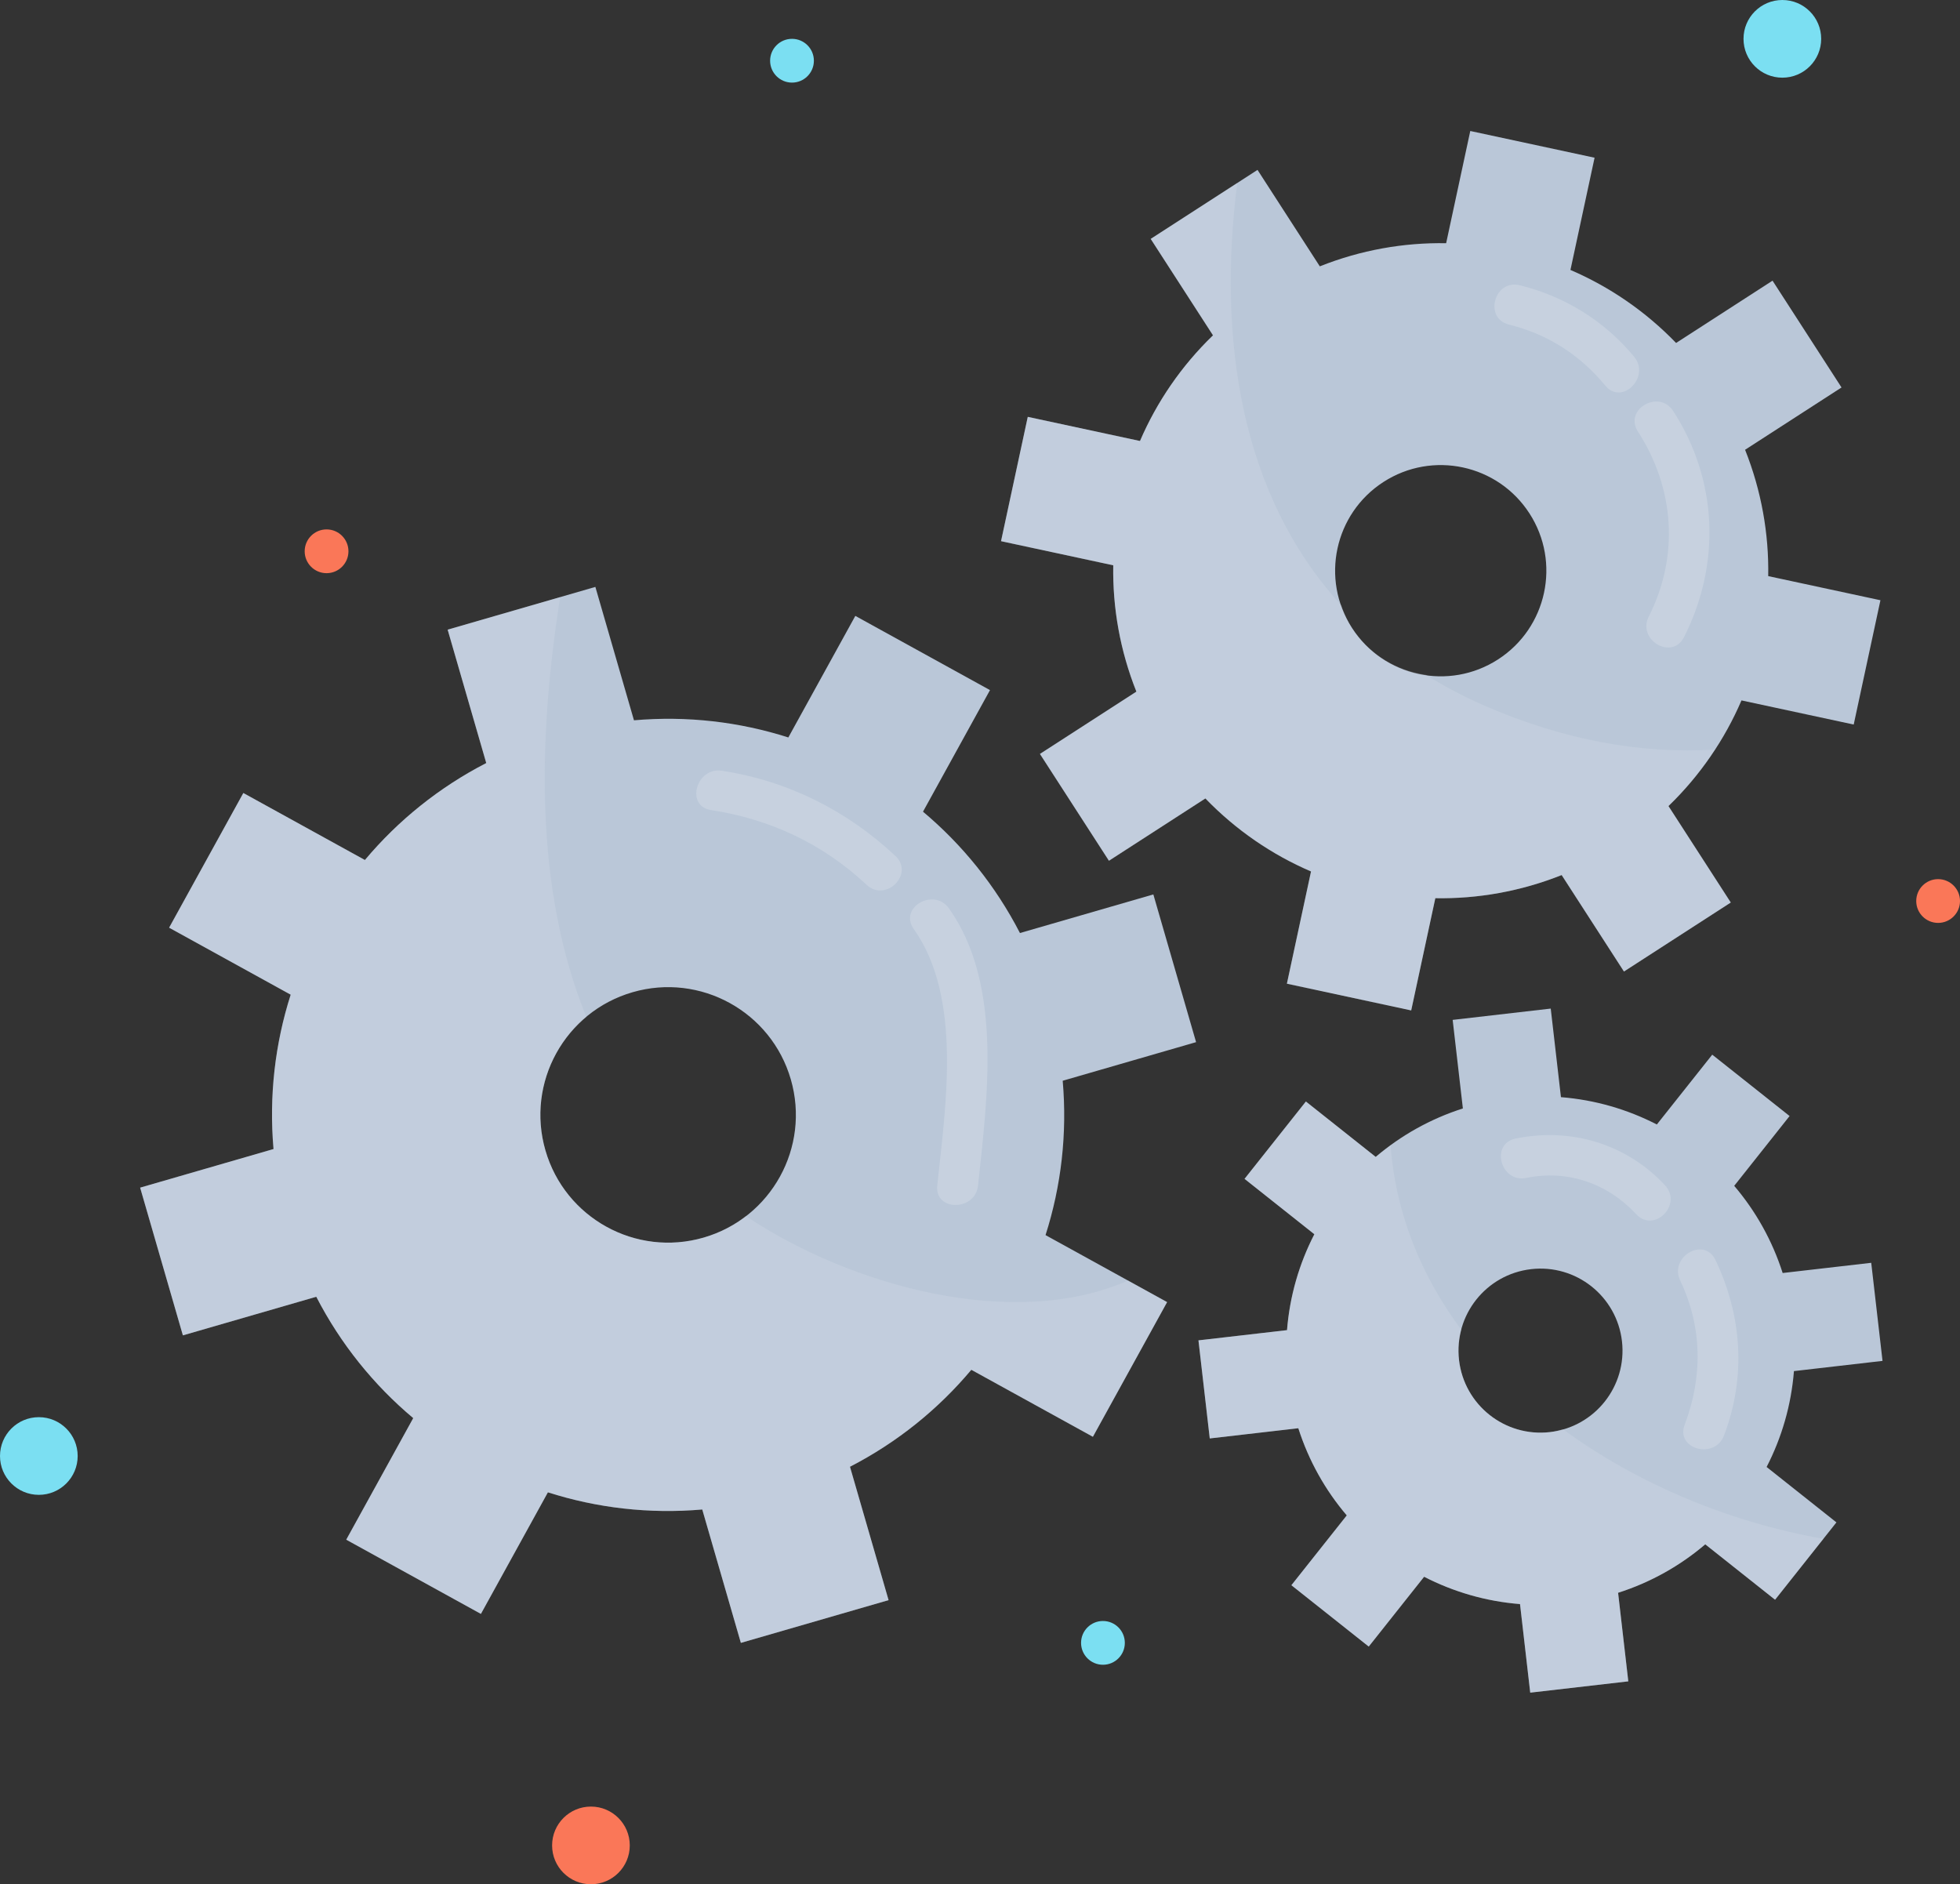 <?xml version="1.0" encoding="UTF-8"?><svg xmlns="http://www.w3.org/2000/svg" viewBox="0 0 114.455 110.03"><rect x="0" y="0" width="114.455" height="110.03" fill="#333333" stroke="none"/><defs><style>.d{fill:#7bdff2;}.e{fill:#edf2f7;opacity:.24;}.f{isolation:isolate;}.g{fill:#bac7d8;}.h{fill:#d8dfe9;mix-blend-mode:multiply;opacity:.27;}.i{fill:#fa7758;}</style></defs><g class="f"><g id="a"/><g id="b"><g id="c"><g><path class="g" d="M62.057,63.109l7.789-2.254-2.496-8.626-7.789,2.254c-1.425-2.764-3.362-5.156-5.662-7.086l3.912-7.099-7.864-4.334-3.912,7.099c-2.859-.914-5.916-1.273-9.014-1.002l-2.254-7.789-8.626,2.496,2.254,7.789c-2.764,1.425-5.156,3.362-7.086,5.662l-7.099-3.912-4.334,7.864,7.099,3.912c-.913,2.859-1.273,5.916-1.002,9.014l-7.789,2.254,2.496,8.626,7.789-2.254c1.425,2.764,3.362,5.156,5.662,7.086l-3.912,7.099,7.864,4.334,3.912-7.099c2.859,.913,5.917,1.273,9.014,1.002l2.254,7.789,8.626-2.496-2.254-7.789c2.764-1.425,5.156-3.362,7.086-5.662l7.099,3.912,4.334-7.864-7.099-3.912c.914-2.859,1.273-5.916,1.002-9.014Zm-30.206,4.068c-1.145-3.957,1.134-8.093,5.091-9.238,3.957-1.145,8.093,1.134,9.238,5.091,1.145,3.957-1.134,8.093-5.091,9.238-3.957,1.145-8.093-1.134-9.238-5.091Z"/><path class="g" d="M101.905,26.264l5.632-3.638-4.029-6.237-5.632,3.638c-1.786-1.85-3.889-3.283-6.169-4.264l1.409-6.553-7.259-1.561-1.409,6.553c-2.482-.043-4.988,.399-7.377,1.351l-3.638-5.632-6.237,4.029,3.638,5.632c-1.85,1.786-3.283,3.889-4.264,6.169l-6.553-1.409-1.561,7.259,6.553,1.409c-.043,2.482,.399,4.988,1.351,7.377l-5.632,3.638,4.029,6.237,5.632-3.638c1.786,1.85,3.889,3.284,6.169,4.264l-1.409,6.553,7.259,1.561,1.409-6.553c2.482,.043,4.988-.399,7.377-1.351l3.638,5.632,6.237-4.029-3.638-5.632c1.85-1.786,3.284-3.889,4.264-6.169l6.553,1.409,1.561-7.259-6.553-1.409c.043-2.482-.399-4.988-1.351-7.377Zm-22.953,10.408c-1.848-2.861-1.027-6.679,1.834-8.527,2.861-1.848,6.679-1.027,8.527,1.834,1.848,2.861,1.027,6.679-1.834,8.527-2.861,1.848-6.679,1.027-8.527-1.834Z"/><path class="g" d="M104.759,80.064l5.172-.596-.66-5.728-5.172,.596c-.607-1.902-1.579-3.623-2.829-5.09l3.234-4.077-4.517-3.583-3.235,4.077c-1.713-.883-3.61-1.438-5.6-1.596l-.596-5.172-5.727,.66,.596,5.172c-1.902,.607-3.623,1.579-5.09,2.829l-4.077-3.235-3.583,4.517,4.077,3.234c-.883,1.713-1.438,3.61-1.596,5.6l-5.172,.596,.66,5.728,5.172-.596c.607,1.902,1.579,3.623,2.829,5.09l-3.234,4.077,4.517,3.583,3.234-4.077c1.713,.883,3.61,1.438,5.6,1.596l.596,5.172,5.727-.66-.596-5.172c1.902-.607,3.623-1.579,5.09-2.829l4.077,3.235,3.583-4.517-4.077-3.235c.883-1.713,1.438-3.61,1.596-5.6Zm-19.559-.647c-.303-2.627,1.582-5.003,4.209-5.306s5.003,1.582,5.306,4.209c.303,2.627-1.581,5.003-4.209,5.306-2.627,.303-5.003-1.581-5.306-4.209Z"/><path class="h" d="M43.558,71.012c-.719,.553-1.546,.988-2.47,1.256-3.957,1.145-8.093-1.134-9.238-5.091-.849-2.932,.186-5.959,2.387-7.798-3.04-7.506-2.821-16.257-1.526-24.512l-6.571,1.902,2.254,7.789c-2.764,1.425-5.156,3.362-7.086,5.662l-7.099-3.912-4.334,7.864,7.099,3.912c-.913,2.859-1.273,5.916-1.002,9.014l-7.789,2.254,2.497,8.626,7.789-2.254c1.425,2.764,3.362,5.156,5.662,7.086l-3.912,7.099,7.864,4.334,3.912-7.099c2.859,.913,5.916,1.273,9.014,1.002l2.254,7.789,8.626-2.496-2.254-7.789c2.764-1.425,5.156-3.362,7.086-5.662l7.099,3.912,4.334-7.864-2.285-1.259c-6.706,2.953-16.23,.3-22.31-3.763Z"/><path class="h" d="M100.134,43.773c-4.257,.253-8.788-.528-13.487-2.585-1.219-.534-2.34-1.134-3.388-1.783-1.704-.245-3.3-1.173-4.308-2.732-.275-.426-.472-.876-.631-1.334-5.899-6.455-7.223-15.573-6.07-24.653l-5.055,3.266,3.638,5.632c-1.85,1.786-3.283,3.889-4.264,6.169l-6.553-1.409-1.561,7.259,6.553,1.409c-.043,2.482,.399,4.988,1.351,7.377l-5.632,3.638,4.029,6.237,5.632-3.638c1.786,1.85,3.889,3.283,6.169,4.264l-1.409,6.553,7.259,1.561,1.409-6.553c2.482,.043,4.988-.399,7.377-1.351l3.638,5.632,6.237-4.029-3.638-5.632c1.04-1.004,1.933-2.117,2.704-3.297Z"/><path class="h" d="M91.264,83.46c-.247,.07-.496,.136-.758,.166-2.627,.303-5.003-1.581-5.306-4.209-.07-.611-.012-1.204,.136-1.765-2.324-3.128-3.83-6.75-4.131-10.767-.296,.216-.592,.433-.87,.67l-4.077-3.235-3.583,4.517,4.077,3.234c-.883,1.713-1.438,3.61-1.596,5.6l-5.172,.596,.66,5.727,5.172-.596c.607,1.902,1.578,3.623,2.829,5.09l-3.234,4.077,4.517,3.583,3.234-4.077c1.713,.883,3.61,1.438,5.6,1.596l.596,5.172,5.727-.66-.596-5.172c1.902-.607,3.623-1.579,5.09-2.829l4.077,3.234,2.82-3.555c-5.382-.946-10.785-3.156-15.212-6.401Z"/><circle class="d" cx="46.249" cy="3.546" r="1.278"/><circle class="d" cx="2.268" cy="85.022" r="2.268"/><circle class="d" cx="104.081" cy="2.268" r="2.268"/><circle class="i" cx="34.508" cy="107.761" r="2.268"/><circle class="d" cx="64.407" cy="95.934" r="1.278"/><circle class="i" cx="19.07" cy="32.192" r="1.278"/><circle class="i" cx="113.177" cy="52.614" r="1.278"/><path class="e" d="M88.118,18.954c2.261,.559,4.144,1.769,5.624,3.563,.976,1.183,2.653-.51,1.684-1.684-1.721-2.087-4.051-3.527-6.675-4.176-1.488-.368-2.123,1.929-.633,2.297h0Z"/><path class="e" d="M95.647,25.199c2.14,3.307,2.42,7.279,.632,10.807-.691,1.364,1.363,2.571,2.057,1.202,2.164-4.271,1.979-9.175-.632-13.211-.83-1.283-2.893-.09-2.057,1.202h0Z"/><path class="e" d="M41.521,47.303c3.455,.528,6.529,1.969,9.084,4.364,1.118,1.048,2.806-.633,1.684-1.684-2.834-2.656-6.288-4.388-10.134-4.976-1.5-.229-2.146,2.066-.633,2.297h0Z"/><path class="e" d="M53.358,54.247c2.851,4.012,1.858,10.37,1.374,14.978-.16,1.523,2.223,1.512,2.382,0,.535-5.091,1.463-11.729-1.699-16.18-.881-1.239-2.947-.051-2.057,1.202h0Z"/><path class="e" d="M89.135,68.784c2.411-.499,4.755,.328,6.414,2.119,1.044,1.127,2.725-.56,1.684-1.684-2.249-2.429-5.51-3.398-8.731-2.732-1.5,.31-.865,2.607,.633,2.297h0Z"/><path class="e" d="M98.115,74.774c1.295,2.71,1.323,5.632,.262,8.418-.546,1.434,1.756,2.054,2.297,.633,1.296-3.4,1.059-6.988-.502-10.254-.661-1.382-2.715-.175-2.057,1.202h0Z"/></g></g></g></g></svg>